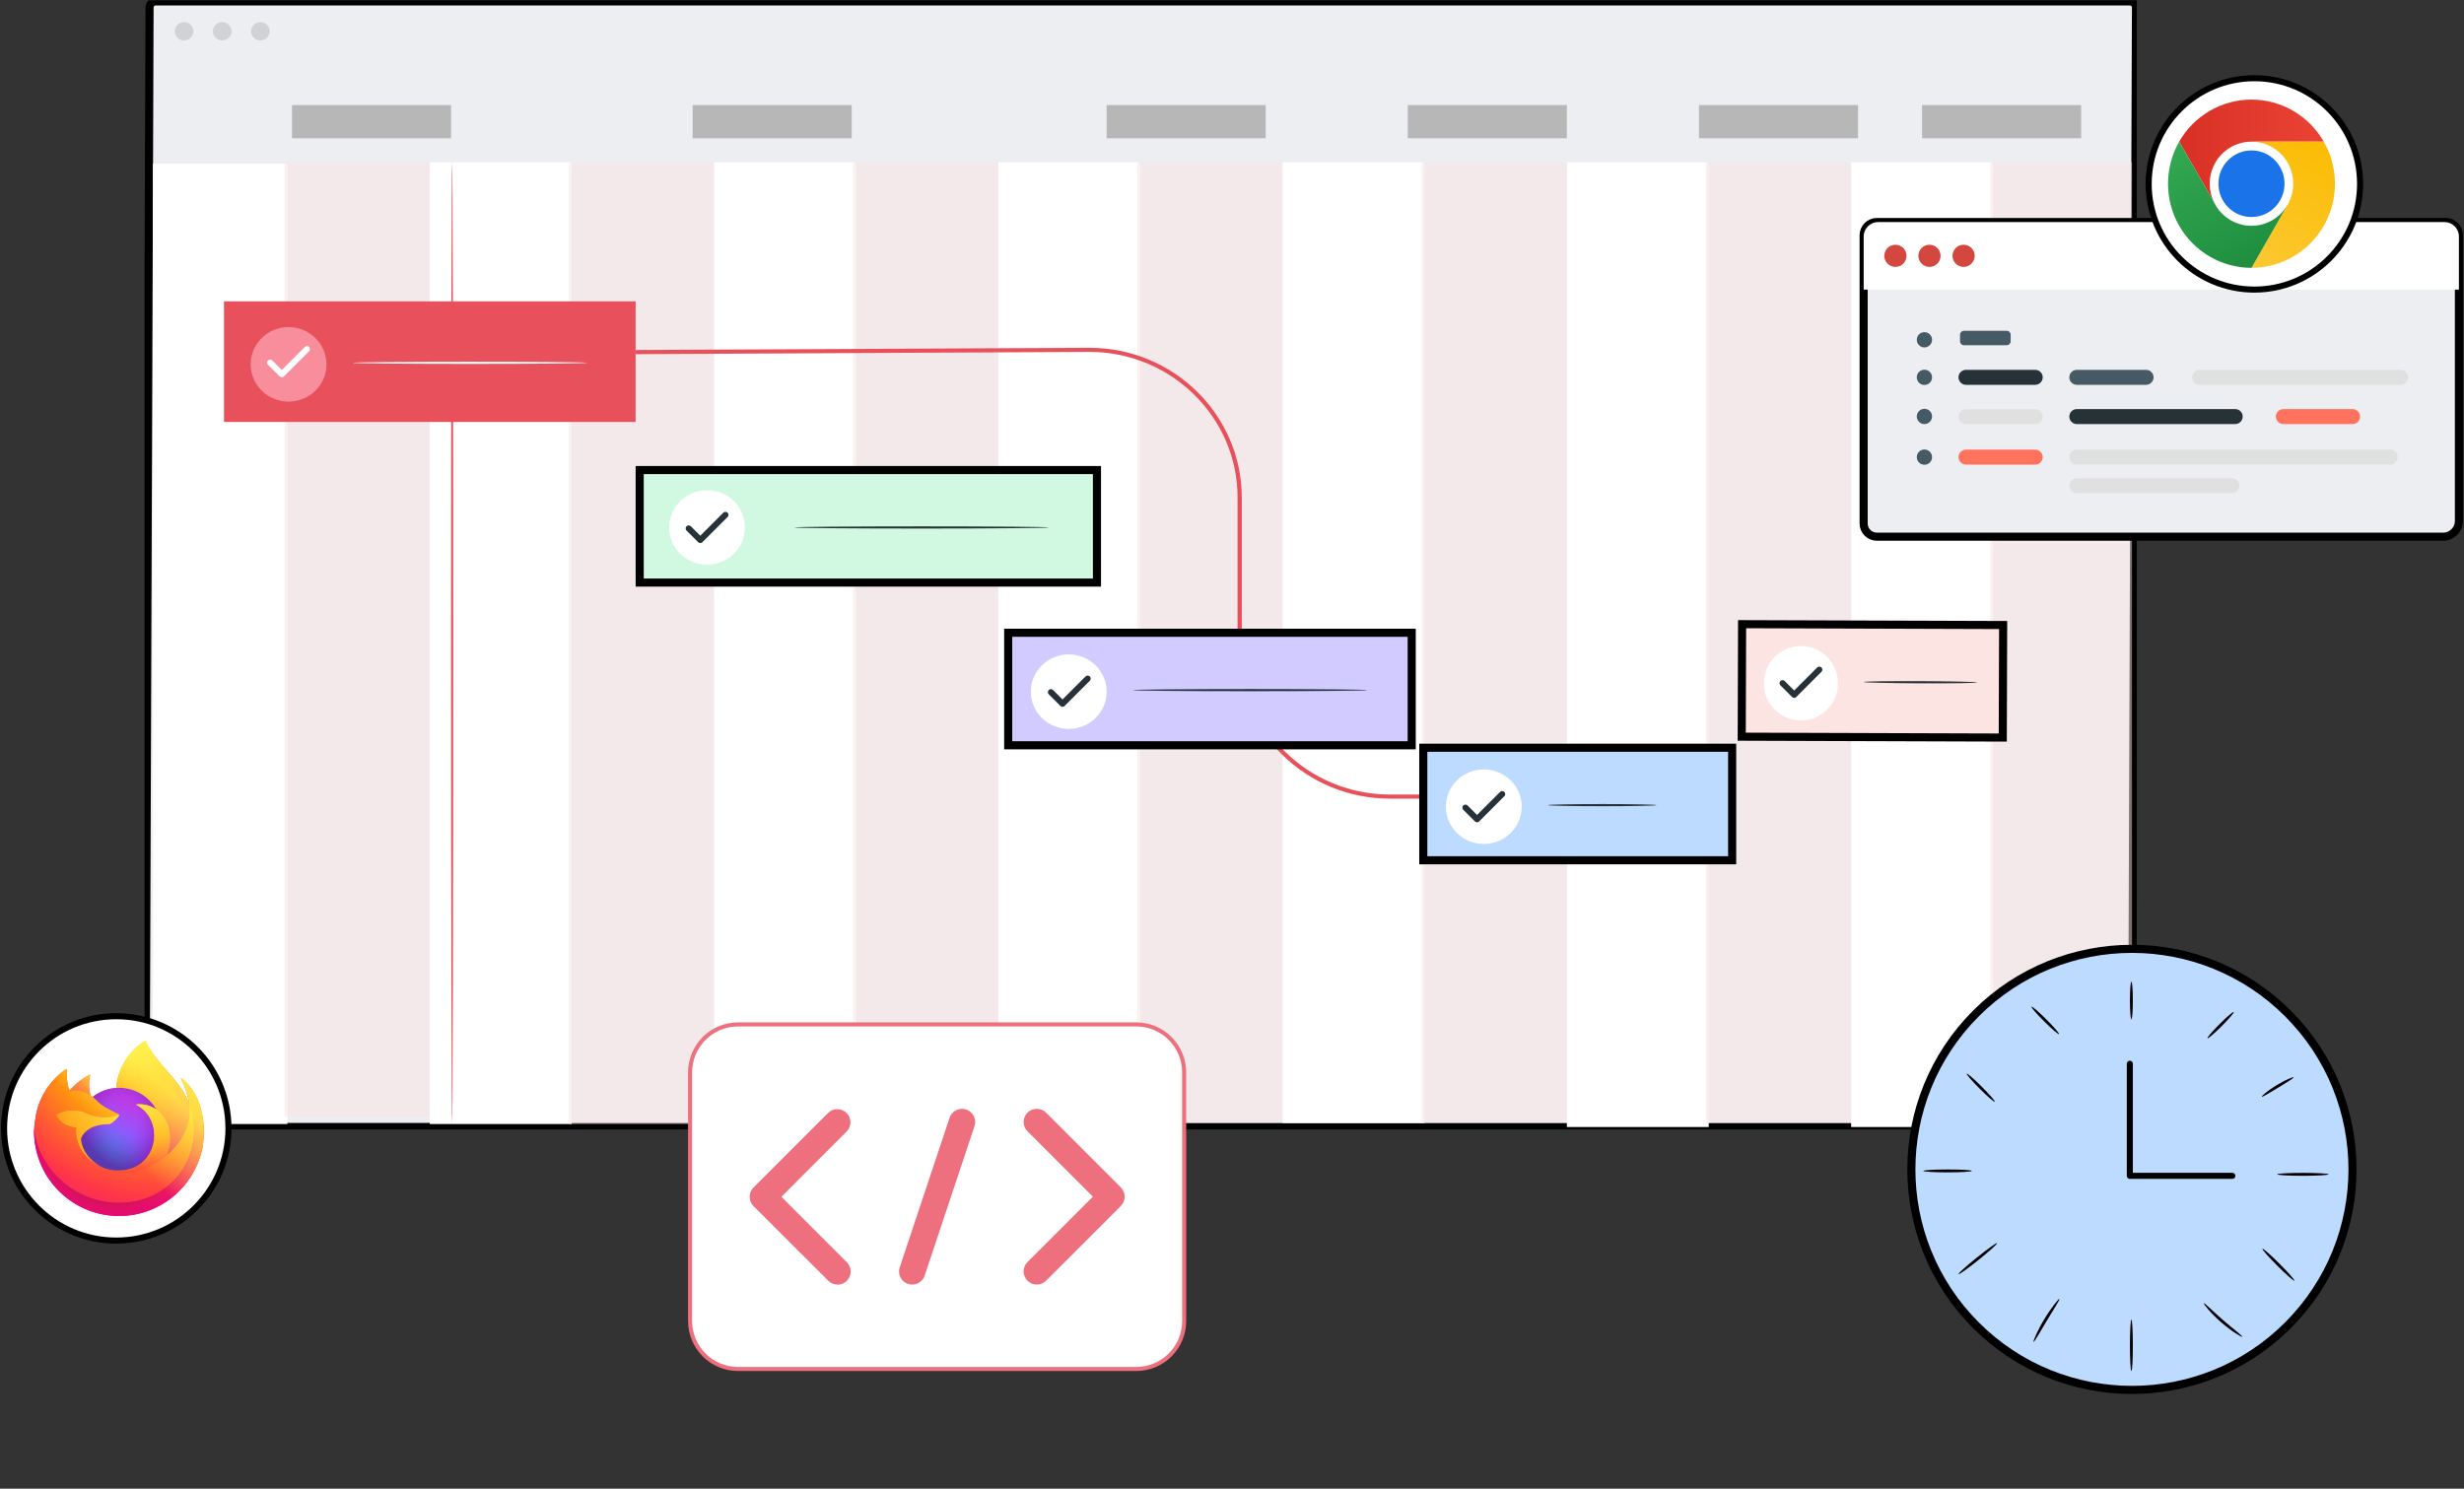 <svg width="1218" height="736" viewBox="0 0 1218 736" fill="none" xmlns="http://www.w3.org/2000/svg">
<rect x="0" y="0" width="1218" height="736" fill="#333333" stroke="none"/>
<g clip-path="url(#clip0_3073_4746)">
<path d="M1053.88 554.207C1053.88 555.859 1052.54 557.196 1050.88 557.196H74.958C73.297 557.196 71.952 555.846 71.958 554.185L73.924 3.688C73.93 2.035 75.271 0.699 76.924 0.699H1052.85C1054.51 0.699 1055.86 2.049 1055.85 3.71L1053.88 554.207Z" fill="#ECEEF2" stroke="black" stroke-width="4"/>
<path opacity="0.5" d="M90.978 19.997C93.513 19.997 95.567 17.97 95.567 15.469C95.567 12.969 93.513 10.942 90.978 10.942C88.444 10.942 86.39 12.969 86.39 15.469C86.39 17.97 88.444 19.997 90.978 19.997Z" fill="#B7B7B7"/>
<path opacity="0.5" d="M109.846 19.997C112.38 19.997 114.434 17.97 114.434 15.469C114.434 12.969 112.38 10.942 109.846 10.942C107.311 10.942 105.257 12.969 105.257 15.469C105.257 17.97 107.311 19.997 109.846 19.997Z" fill="#B7B7B7"/>
<path opacity="0.5" d="M128.714 19.997C131.248 19.997 133.303 17.97 133.303 15.469C133.303 12.969 131.248 10.942 128.714 10.942C126.179 10.942 124.125 12.969 124.125 15.469C124.125 17.97 126.179 19.997 128.714 19.997Z" fill="#B7B7B7"/>
<path d="M142.07 80.921H75.603V555.721H142.07V80.921Z" fill="white"/>
<path opacity="0.5" d="M212.48 80.245H140.677V552.182H212.48V80.245Z" fill="#FCE4E3"/>
<path d="M282.583 80.245H212.46V555.721H282.583V80.245Z" fill="white"/>
<path opacity="0.5" d="M352.992 80.245H281.189V555.721H352.992V80.245Z" fill="#FCE4E3"/>
<path d="M423.115 80.245H352.992V557.196H423.115V80.245Z" fill="white"/>
<path opacity="0.5" d="M493.504 80.245H421.701V557.196H493.504V80.245Z" fill="#FCE4E3"/>
<path d="M563.628 80.245H493.505V557.196H563.628V80.245Z" fill="white"/>
<path opacity="0.5" d="M634.017 80.245H562.214V555.264H634.017V80.245Z" fill="#FCE4E3"/>
<path d="M704.14 80.245H634.017V555.264H704.14V80.245Z" fill="white"/>
<path opacity="0.5" d="M774.529 80.245H702.727V555.264H774.529V80.245Z" fill="#FCE4E3"/>
<path d="M844.652 80.245H774.529V557.196H844.652V80.245Z" fill="white"/>
<path opacity="0.5" d="M915.041 80.245H843.238V555.264H915.041V80.245Z" fill="#FCE4E3"/>
<path d="M985.164 80.245H915.041V557.196H985.164V80.245Z" fill="white"/>
<path opacity="0.5" d="M1053.87 80.245H983.751V557.196H1053.87V80.245Z" fill="#FCE4E3"/>
<path d="M223.501 555.721C223.215 555.721 222.969 449.256 222.969 317.963C222.969 186.628 223.215 80.184 223.501 80.184C223.788 80.184 224.034 186.628 224.034 317.963C224.034 449.256 223.788 555.721 223.501 555.721Z" fill="#E8505B"/>
<path d="M314.192 148.996H110.727V208.63H314.192V148.996Z" fill="#E8505B"/>
<path d="M142.644 198.551C152.996 198.551 161.388 190.305 161.388 180.134C161.388 169.963 152.996 161.717 142.644 161.717C132.292 161.717 123.899 169.963 123.899 180.134C123.899 190.305 132.292 198.551 142.644 198.551Z" fill="#F88E9B"/>
<path d="M290.305 179.376C290.305 179.663 264.35 179.909 232.33 179.909C200.311 179.909 174.355 179.663 174.355 179.376C174.355 179.089 200.311 178.844 232.33 178.844C264.35 178.844 290.305 179.069 290.305 179.376Z" fill="white"/>
<path d="M727.76 394.846H687.055C645.53 394.846 611.749 361.638 611.749 320.81V245.955C611.749 206.274 578.89 173.968 538.512 173.968L314.213 175.095V173.046L538.533 171.94C580.057 171.94 613.838 205.147 613.838 245.975V320.831C613.838 360.512 646.698 392.818 687.096 392.818H727.801V394.846H727.76Z" fill="#E8505B"/>
<path d="M703.559 369.682H856.234V425.316H703.559V369.682Z" fill="#BCDBFF" stroke="black" stroke-width="4"/>
<path d="M733.475 417.237C743.827 417.237 752.219 408.992 752.219 398.82C752.219 388.649 743.827 380.404 733.475 380.404C723.123 380.404 714.73 388.649 714.73 398.82C714.73 408.992 723.123 417.237 733.475 417.237Z" fill="white"/>
<path d="M818.881 398.062C818.881 398.144 818.123 398.206 816.771 398.267C815.419 398.328 813.452 398.39 811.014 398.431C806.159 398.533 799.44 398.595 792.024 398.595C784.608 398.595 777.889 398.533 773.034 398.431C770.596 398.39 768.629 398.328 767.277 398.267C765.925 398.206 765.167 398.124 765.167 398.062C765.167 397.98 765.925 397.919 767.277 397.857C768.629 397.796 770.596 397.734 773.034 397.693C777.889 397.591 784.608 397.53 792.024 397.53C799.44 397.53 806.159 397.591 811.014 397.693C813.452 397.734 815.419 397.796 816.771 397.857C818.143 397.919 818.881 398.001 818.881 398.062Z" fill="#263238"/>
<path d="M861.151 308.586L990.186 309.013L990.002 364.647L860.967 364.221L861.151 308.586Z" fill="#FCE4E3" stroke="black" stroke-width="4"/>
<path d="M908.547 337.875C908.506 348.056 900.291 356.271 890.171 356.23C880.051 356.189 871.877 347.913 871.918 337.752C871.959 327.57 880.174 319.356 890.294 319.397C900.414 319.417 908.567 327.693 908.547 337.875Z" fill="white"/>
<path d="M977.318 337.404C977.318 337.486 976.539 337.547 975.105 337.609C973.692 337.67 971.623 337.711 969.103 337.752C964.022 337.834 957.016 337.854 949.273 337.834C941.529 337.793 934.523 337.711 929.442 337.588C926.902 337.527 924.854 337.465 923.44 337.404C922.027 337.342 921.228 337.26 921.228 337.178C921.228 337.096 922.006 337.035 923.44 336.973C924.854 336.912 926.923 336.871 929.442 336.83C934.523 336.748 941.529 336.728 949.273 336.748C957.016 336.789 964.022 336.871 969.103 336.994C971.643 337.055 973.692 337.117 975.105 337.178C976.519 337.26 977.318 337.322 977.318 337.404Z" fill="#263238"/>
<path d="M316.213 232.391H542.248V288.025H316.213V232.391Z" fill="#D1F8E0" stroke="black" stroke-width="4"/>
<path d="M518.518 260.771C518.518 261.058 490.33 261.304 455.586 261.304C420.821 261.304 392.633 261.058 392.633 260.771C392.633 260.484 420.801 260.239 455.586 260.239C490.33 260.239 518.518 260.484 518.518 260.771Z" fill="#263238"/>
<path d="M349.51 279.188C359.862 279.188 368.255 270.943 368.255 260.771C368.255 250.6 359.862 242.354 349.51 242.354C339.158 242.354 330.766 250.6 330.766 260.771C330.766 270.943 339.158 279.188 349.51 279.188Z" fill="white"/>
<path d="M498.372 312.833H697.837V368.468H498.372V312.833Z" fill="#D2CBFF" stroke="black" stroke-width="4"/>
<path d="M528.288 360.368C538.641 360.368 547.033 352.123 547.033 341.952C547.033 331.78 538.641 323.535 528.288 323.535C517.936 323.535 509.544 331.78 509.544 341.952C509.544 352.123 517.936 360.368 528.288 360.368Z" fill="white"/>
<path d="M675.951 341.194C675.951 341.48 649.995 341.726 617.976 341.726C585.957 341.726 560.001 341.48 560.001 341.194C560.001 340.907 585.957 340.661 617.976 340.661C649.995 340.661 675.951 340.907 675.951 341.194Z" fill="#263238"/>
<rect x="144.333" y="51.946" width="78.636" height="16.415" fill="#B7B7B7"/>
<rect x="342.379" y="51.946" width="78.636" height="16.415" fill="#B7B7B7"/>
<rect x="547.034" y="51.946" width="78.636" height="16.415" fill="#B7B7B7"/>
<rect x="695.893" y="51.946" width="78.636" height="16.415" fill="#B7B7B7"/>
<rect x="839.822" y="51.946" width="78.636" height="16.415" fill="#B7B7B7"/>
<rect x="950.104" y="51.946" width="78.636" height="16.415" fill="#B7B7B7"/>
<path d="M133.565 179.291L139.299 185.024L151.723 172.601" stroke="white" stroke-width="3" stroke-linecap="round" stroke-linejoin="round"/>
<path d="M340.432 261.249L346.165 266.983L358.589 254.56" stroke="#263238" stroke-width="3" stroke-linecap="round" stroke-linejoin="round"/>
<path d="M519.488 342.204L525.222 347.938L537.645 335.515" stroke="#263238" stroke-width="3" stroke-linecap="round" stroke-linejoin="round"/>
<path d="M724.397 399.298L730.131 405.032L742.555 392.609" stroke="#263238" stroke-width="3" stroke-linecap="round" stroke-linejoin="round"/>
<path d="M881.154 337.769L886.888 343.503L899.311 331.079" stroke="#263238" stroke-width="3" stroke-linecap="round" stroke-linejoin="round"/>
</g>
<path d="M1130.95 501.044C1173.53 543.624 1173.53 612.659 1130.95 655.238C1088.37 697.818 1019.34 697.818 976.758 655.238C934.178 612.659 934.178 543.624 976.758 501.044C1019.34 458.464 1088.37 458.465 1130.95 501.044Z" fill="#BCDBFF" stroke="black" stroke-width="4"/>
<path d="M1053.58 485.335C1053.97 485.335 1054.3 489.502 1054.3 494.662C1054.3 499.822 1053.97 503.988 1053.58 503.988C1053.2 503.988 1052.87 499.822 1052.87 494.662C1052.87 489.53 1053.2 485.335 1053.58 485.335Z" fill="black"/>
<path d="M1104.19 500.318C1104.47 500.594 1101.79 503.74 1098.2 507.327C1094.61 510.914 1091.47 513.59 1091.19 513.314C1090.92 513.038 1093.59 509.893 1097.18 506.306C1100.77 502.719 1103.91 500.042 1104.19 500.318Z" fill="black"/>
<path d="M1133.77 532.629C1133.96 532.988 1130.43 535.113 1126.13 537.734C1121.79 540.355 1118.32 542.507 1118.07 542.176C1117.85 541.873 1120.99 539.169 1125.38 536.52C1129.74 533.843 1133.6 532.298 1133.77 532.629Z" fill="black"/>
<path d="M1151.1 580.585C1151.1 580.972 1145.41 581.303 1138.38 581.303C1131.34 581.303 1125.66 580.972 1125.66 580.585C1125.66 580.199 1131.34 579.868 1138.38 579.868C1145.41 579.868 1151.1 580.199 1151.1 580.585Z" fill="black"/>
<path d="M974.725 578.902C974.725 579.288 969.345 579.619 962.723 579.619C956.1 579.619 950.72 579.288 950.72 578.902C950.72 578.516 956.1 578.185 962.723 578.185C969.345 578.185 974.725 578.488 974.725 578.902Z" fill="black"/>
<path d="M987.197 614.607C987.446 614.911 983.39 618.58 978.119 622.83C972.849 627.079 968.379 630.252 968.131 629.949C967.883 629.617 971.966 625.948 977.209 621.726C982.479 617.477 986.949 614.303 987.197 614.607Z" fill="black"/>
<path d="M1017.99 642.2C1018.32 642.448 1015.31 647.083 1011.81 652.905C1008.31 658.728 1005.63 663.556 1005.24 663.391C1004.88 663.225 1007.01 658.065 1010.57 652.16C1014.1 646.283 1017.69 641.979 1017.99 642.2Z" fill="black"/>
<path d="M1053.58 677.822C1053.2 677.822 1052.87 672.138 1052.87 665.102C1052.87 658.065 1053.2 652.381 1053.58 652.381C1053.97 652.381 1054.3 658.065 1054.3 665.102C1054.3 672.138 1054 677.822 1053.58 677.822Z" fill="black"/>
<path d="M1108.41 660.88C1108.22 661.211 1103.22 658.341 1097.93 653.706C1092.6 649.07 1089.1 644.545 1089.37 644.297C1089.68 644.021 1093.62 648.077 1098.86 652.629C1104.11 657.182 1108.66 660.521 1108.41 660.88Z" fill="black"/>
<path d="M1134.16 633.177C1133.88 633.453 1130.1 630.142 1125.74 625.782C1121.38 621.422 1118.04 617.642 1118.35 617.366C1118.62 617.09 1122.4 620.401 1126.76 624.761C1131.12 629.121 1134.43 632.873 1134.16 633.177Z" fill="black"/>
<path d="M986.039 544.687C985.763 544.963 982.424 542.094 978.616 538.258C974.781 534.423 971.911 531.112 972.187 530.836C972.463 530.56 975.802 533.429 979.61 537.265C983.445 541.1 986.315 544.411 986.039 544.687Z" fill="black"/>
<path d="M1017.8 511.245C1017.52 511.521 1014.24 508.734 1010.49 504.982C1006.73 501.257 1003.92 497.973 1004.19 497.697C1004.47 497.421 1007.75 500.208 1011.51 503.961C1015.26 507.713 1018.07 510.969 1017.8 511.245Z" fill="black"/>
<path d="M1052.81 525.927V581.329H1103.48" stroke="black" stroke-width="3" stroke-linecap="round" stroke-linejoin="round"/>
<path d="M578.418 669.882C573.992 674.309 567.995 676.803 561.736 676.821H364.753C358.492 676.805 352.492 674.312 348.064 669.885C343.636 665.459 341.14 659.46 341.122 653.199V530.084C341.144 523.824 343.641 517.828 348.068 513.402C352.495 508.977 358.493 506.482 364.752 506.461H561.737C567.995 506.482 573.991 508.977 578.415 513.403C582.84 517.829 585.334 523.826 585.352 530.085V653.198C585.336 659.457 582.843 665.455 578.418 669.882Z" fill="white" stroke="#EE707F" stroke-width="2"/>
<path d="M512.494 635.089C511.639 635.092 510.792 634.925 510.002 634.597C509.212 634.27 508.496 633.788 507.895 633.18C507.29 632.576 506.811 631.859 506.484 631.07C506.157 630.281 505.988 629.435 505.988 628.58C505.988 627.726 506.157 626.88 506.484 626.091C506.811 625.302 507.29 624.585 507.895 623.981L540.239 591.638L507.895 559.294C506.678 558.071 505.997 556.415 506.002 554.69C506.006 552.965 506.696 551.312 507.919 550.096C509.141 548.879 510.798 548.198 512.523 548.203C514.248 548.207 515.9 548.897 517.117 550.119L554.044 587.046C555.261 588.268 555.944 589.922 555.944 591.646C555.944 593.37 555.261 595.023 554.044 596.245L517.117 633.18C515.897 634.4 514.243 635.086 512.518 635.089H512.494Z" fill="#EE707F"/>
<path d="M414.006 635.09C413.151 635.092 412.305 634.924 411.515 634.597C410.726 634.269 410.009 633.788 409.407 633.181L372.472 596.285C371.256 595.064 370.572 593.41 370.572 591.686C370.572 589.962 371.256 588.308 372.472 587.087L409.407 550.152C410.636 548.981 412.275 548.337 413.973 548.358C415.671 548.379 417.293 549.063 418.492 550.265C419.692 551.467 420.374 553.09 420.392 554.788C420.41 556.486 419.763 558.123 418.59 559.35L386.246 591.694L418.59 624.038C419.498 624.947 420.116 626.104 420.367 627.365C420.619 628.625 420.491 629.931 420.001 631.119C419.511 632.307 418.68 633.323 417.613 634.04C416.546 634.756 415.291 635.141 414.006 635.145V635.09Z" fill="#EE707F"/>
<path d="M450.925 635.089C449.893 635.091 448.877 634.848 447.958 634.379C447.04 633.91 446.246 633.229 445.643 632.393C445.04 631.556 444.645 630.588 444.491 629.569C444.337 628.549 444.427 627.507 444.756 626.53L469.384 552.66C469.93 551.024 471.104 549.672 472.647 548.901C474.19 548.13 475.976 548.004 477.612 548.55C479.248 549.096 480.6 550.27 481.371 551.813C482.142 553.356 482.268 555.142 481.722 556.778L457.094 630.648C456.66 631.941 455.832 633.066 454.725 633.863C453.618 634.66 452.289 635.088 450.925 635.089Z" fill="#EE707F"/>
<path d="M1207.66 265.346H927.769C924.158 265.346 921.228 262.419 921.228 258.812V116.298C921.228 112.691 924.158 109.765 927.769 109.765H1208.94C1212.56 109.765 1215.49 112.691 1215.49 116.298V257.535C1215.49 261.842 1211.98 265.346 1207.66 265.346Z" fill="#ECEEF2" stroke="black" stroke-width="4"/>
<path d="M1215.49 143.173H921.248V116.937C921.248 112.98 924.447 109.785 928.409 109.785H1208.32C1212.29 109.785 1215.49 112.98 1215.49 116.937V143.173Z" fill="white"/>
<path d="M936.931 131.961C939.962 131.961 942.42 129.507 942.42 126.479C942.42 123.451 939.962 120.997 936.931 120.997C933.899 120.997 931.441 123.451 931.441 126.479C931.441 129.507 933.899 131.961 936.931 131.961Z" fill="#D3473F"/>
<path d="M959.26 126.479C959.26 129.508 956.804 131.961 953.771 131.961C950.737 131.961 948.281 129.508 948.281 126.479C948.281 123.449 950.737 120.997 953.771 120.997C956.804 120.997 959.26 123.449 959.26 126.479Z" fill="#D3473F"/>
<path d="M970.651 131.961C973.683 131.961 976.141 129.507 976.141 126.479C976.141 123.451 973.683 120.997 970.651 120.997C967.62 120.997 965.162 123.451 965.162 126.479C965.162 129.507 967.62 131.961 970.651 131.961Z" fill="#D3473F"/>
<path d="M1006.02 190.266H971.829C969.786 190.266 968.114 188.596 968.114 186.556C968.114 184.516 969.786 182.846 971.829 182.846H1006.04C1008.09 182.846 1009.76 184.516 1009.76 186.556C1009.74 188.596 1008.07 190.266 1006.02 190.266Z" fill="#263238"/>
<path d="M1006.02 209.66H971.829C969.786 209.66 968.114 207.991 968.114 205.95C968.114 203.91 969.786 202.24 971.829 202.24H1006.04C1008.09 202.24 1009.76 203.91 1009.76 205.95C1009.74 207.991 1008.07 209.66 1006.02 209.66Z" fill="#E0E0E0"/>
<path d="M1186.59 190.266H1087.37C1085.33 190.266 1083.66 188.596 1083.66 186.556C1083.66 184.516 1085.33 182.846 1087.37 182.846H1186.59C1188.64 182.846 1190.31 184.516 1190.31 186.556C1190.31 188.596 1188.64 190.266 1186.59 190.266Z" fill="#E0E0E0"/>
<path d="M1006.02 229.712H971.829C969.786 229.712 968.114 228.043 968.114 226.002C968.114 223.962 969.786 222.293 971.829 222.293H1006.04C1008.09 222.293 1009.76 223.962 1009.76 226.002C1009.74 228.043 1008.07 229.712 1006.02 229.712Z" fill="#FF725E"/>
<path d="M1162.93 209.66H1128.71C1126.67 209.66 1125 207.99 1125 205.95C1125 203.91 1126.67 202.24 1128.71 202.24H1162.93C1164.97 202.24 1166.64 203.91 1166.64 205.95C1166.64 207.99 1164.97 209.66 1162.93 209.66Z" fill="#FF725E"/>
<path d="M1060.83 190.266H1026.62C1024.58 190.266 1022.9 188.596 1022.9 186.556C1022.9 184.516 1024.58 182.846 1026.62 182.846H1060.83C1062.88 182.846 1064.55 184.516 1064.55 186.556C1064.53 188.596 1062.88 190.266 1060.83 190.266Z" fill="#455A64"/>
<path d="M1104.89 209.66H1026.62C1024.58 209.66 1022.9 207.99 1022.9 205.95C1022.9 203.91 1024.58 202.24 1026.62 202.24H1104.89C1106.94 202.24 1108.61 203.91 1108.61 205.95C1108.61 207.99 1106.94 209.66 1104.89 209.66Z" fill="#263238"/>
<path d="M1181.68 229.712H1026.45C1024.49 229.712 1022.9 228.043 1022.9 226.002C1022.9 223.962 1024.49 222.293 1026.45 222.293H1181.68C1183.64 222.293 1185.23 223.962 1185.23 226.002C1185.21 228.043 1183.64 229.712 1181.68 229.712Z" fill="#E0E0E0"/>
<path d="M1103.26 243.829H1026.62C1024.58 243.829 1022.9 242.16 1022.9 240.12C1022.9 238.079 1024.58 236.41 1026.62 236.41H1103.26C1105.31 236.41 1106.98 238.079 1106.98 240.12C1106.98 242.16 1105.31 243.829 1103.26 243.829Z" fill="#E0E0E0"/>
<path d="M955.051 186.556C955.051 188.637 953.359 190.327 951.275 190.327C949.19 190.327 947.498 188.637 947.498 186.556C947.498 184.474 949.19 182.784 951.275 182.784C953.359 182.784 955.051 184.474 955.051 186.556Z" fill="#455A64"/>
<path d="M955.051 167.987C955.051 170.068 953.359 171.758 951.275 171.758C949.19 171.758 947.498 170.068 947.498 167.987C947.498 165.905 949.19 164.215 951.275 164.215C953.359 164.215 955.051 165.905 955.051 167.987Z" fill="#455A64"/>
<path d="M951.275 209.659C953.36 209.659 955.051 207.97 955.051 205.887C955.051 203.805 953.36 202.116 951.275 202.116C949.189 202.116 947.498 203.805 947.498 205.887C947.498 207.97 949.189 209.659 951.275 209.659Z" fill="#455A64"/>
<path d="M951.275 229.774C953.36 229.774 955.051 228.085 955.051 226.002C955.051 223.919 953.36 222.23 951.275 222.23C949.189 222.23 947.498 223.919 947.498 226.002C947.498 228.085 949.189 229.774 951.275 229.774Z" fill="#455A64"/>
<path d="M991.928 170.687H970.858C969.764 170.687 968.877 169.8 968.877 168.708V165.514C968.877 164.421 969.764 163.535 970.858 163.535H991.928C993.022 163.535 993.909 164.421 993.909 165.514V168.708C993.909 169.8 993.022 170.687 991.928 170.687Z" fill="#455A64"/>
<circle cx="1114.38" cy="90.918" r="52.255" fill="white" stroke="black" stroke-width="3"/>
<path d="M1112.95 70.033H1148.68C1145.06 63.71 1139.85 58.459 1133.58 54.808C1127.3 51.158 1120.19 49.236 1112.95 49.237C1105.7 49.237 1098.59 51.16 1092.31 54.811C1086.04 58.463 1080.83 63.714 1077.21 70.038L1095.08 101.227L1095.1 101.223C1093.28 98.064 1092.32 94.478 1092.32 90.827C1092.31 87.175 1093.26 83.587 1095.07 80.424C1096.88 77.261 1099.49 74.635 1102.63 72.811C1105.77 70.987 1109.33 70.028 1112.95 70.033V70.033Z" fill="url(#paint0_linear_3073_4746)"/>
<path d="M1112.95 107.292C1121.97 107.292 1129.28 99.921 1129.28 90.829C1129.28 81.736 1121.97 74.365 1112.95 74.365C1103.93 74.365 1096.61 81.736 1096.61 90.829C1096.61 99.921 1103.93 107.292 1112.95 107.292Z" fill="#1A73E8"/>
<path d="M1130.81 101.232L1112.95 132.421C1120.19 132.422 1127.31 130.501 1133.58 126.851C1139.85 123.201 1145.06 117.95 1148.68 111.628C1152.31 105.305 1154.21 98.132 1154.21 90.832C1154.21 83.531 1152.3 76.36 1148.68 70.038H1112.95L1112.94 70.054C1116.57 70.047 1120.13 71.003 1123.27 72.825C1126.4 74.647 1129.01 77.272 1130.82 80.433C1132.64 83.595 1133.59 87.182 1133.59 90.834C1133.59 94.486 1132.63 98.072 1130.81 101.232V101.232Z" fill="url(#paint1_linear_3073_4746)"/>
<path d="M1095.08 101.232L1077.22 70.043C1073.59 76.365 1071.69 83.537 1071.69 90.838C1071.69 98.138 1073.59 105.31 1077.22 111.633C1080.84 117.955 1086.05 123.205 1092.32 126.854C1098.59 130.503 1105.71 132.423 1112.95 132.421L1130.82 101.232L1130.81 101.22C1129 104.386 1126.4 107.016 1123.26 108.845C1120.13 110.675 1116.57 111.639 1112.95 111.64C1109.32 111.641 1105.77 110.68 1102.63 108.852C1099.49 107.025 1096.89 104.397 1095.08 101.232V101.232Z" fill="url(#paint2_linear_3073_4746)"/>
<circle cx="57.474" cy="557.872" r="55.46" fill="white" stroke="black" stroke-width="3"/>
<g clip-path="url(#clip1_3073_4746)">
<path d="M97.736 543.609C95.91 539.216 92.206 534.473 89.306 532.973C91.374 536.978 92.81 541.279 93.561 545.723L93.569 545.794C88.818 533.954 80.765 529.173 74.184 518.776C73.851 518.25 73.518 517.723 73.194 517.167C73.008 516.849 72.86 516.563 72.731 516.299C72.458 515.771 72.248 515.212 72.104 514.635C72.104 514.608 72.095 514.583 72.077 514.563C72.059 514.543 72.035 514.53 72.009 514.527C71.983 514.519 71.955 514.519 71.93 514.527C71.924 514.527 71.915 514.536 71.909 514.538C71.902 514.541 71.888 514.55 71.879 514.555L71.895 514.527C61.34 520.707 57.757 532.145 57.432 537.869C53.215 538.159 49.184 539.712 45.863 542.327C45.517 542.033 45.155 541.759 44.779 541.505C43.822 538.153 43.781 534.607 44.661 531.234C40.785 533.112 37.34 535.774 34.546 539.051H34.527C32.861 536.94 32.978 529.98 33.074 528.526C32.581 528.724 32.111 528.973 31.671 529.271C30.201 530.32 28.826 531.497 27.564 532.789C26.125 534.247 24.811 535.824 23.636 537.502V537.508V537.501C20.935 541.33 19.018 545.656 17.998 550.229L17.942 550.507C17.863 550.877 17.577 552.728 17.529 553.131C17.529 553.162 17.522 553.191 17.519 553.223C17.151 555.135 16.923 557.071 16.837 559.016V559.233C16.855 569.748 20.816 579.874 27.935 587.612C35.055 595.35 44.817 600.138 55.294 601.03C65.771 601.923 76.203 598.855 84.528 592.432C92.854 586.01 98.47 576.699 100.266 566.338C100.337 565.796 100.394 565.26 100.457 564.712C101.323 557.558 100.386 550.302 97.731 543.603L97.736 543.609ZM49.304 576.504C49.501 576.598 49.685 576.7 49.887 576.79L49.916 576.809C49.712 576.711 49.508 576.609 49.304 576.504V576.504ZM93.57 545.806V545.766L93.578 545.81L93.57 545.806Z" fill="url(#paint3_linear_3073_4746)"/>
<path d="M97.736 543.609C95.91 539.216 92.206 534.473 89.306 532.973C91.374 536.978 92.81 541.279 93.562 545.723V545.763L93.569 545.808C96.809 555.077 96.34 565.239 92.262 574.171C87.446 584.504 75.793 595.096 57.545 594.575C37.835 594.017 20.466 579.386 17.224 560.228C16.633 557.206 17.224 555.674 17.521 553.218C17.116 555.126 16.89 557.067 16.846 559.017V559.234C16.864 569.749 20.824 579.875 27.944 587.613C35.064 595.351 44.826 600.139 55.303 601.031C65.78 601.924 76.211 598.856 84.537 592.433C92.863 586.011 98.478 576.7 100.275 566.339C100.345 565.797 100.403 565.261 100.466 564.713C101.331 557.559 100.394 550.303 97.74 543.604L97.736 543.609Z" fill="url(#paint4_radial_3073_4746)"/>
<path d="M97.736 543.609C95.91 539.216 92.206 534.473 89.306 532.973C91.374 536.978 92.81 541.279 93.562 545.723V545.763L93.569 545.808C96.809 555.077 96.34 565.239 92.262 574.171C87.446 584.504 75.793 595.096 57.545 594.575C37.835 594.017 20.466 579.386 17.224 560.228C16.633 557.206 17.224 555.674 17.521 553.218C17.116 555.126 16.89 557.067 16.846 559.017V559.234C16.864 569.749 20.824 579.875 27.944 587.613C35.064 595.351 44.826 600.139 55.303 601.031C65.78 601.924 76.211 598.856 84.537 592.433C92.863 586.011 98.478 576.7 100.275 566.339C100.345 565.797 100.403 565.261 100.466 564.713C101.331 557.559 100.394 550.303 97.74 543.604L97.736 543.609Z" fill="url(#paint5_radial_3073_4746)"/>
<path d="M77.309 548.542C77.4 548.606 77.485 548.67 77.571 548.734C76.515 546.863 75.201 545.149 73.667 543.644C60.603 530.579 70.245 515.324 71.87 514.544L71.886 514.52C61.331 520.7 57.748 532.138 57.423 537.863C57.913 537.829 58.399 537.788 58.9 537.788C62.644 537.795 66.32 538.794 69.554 540.683C72.787 542.571 75.463 545.282 77.309 548.54V548.542Z" fill="url(#paint6_radial_3073_4746)"/>
<path d="M58.922 551.155C58.852 552.2 55.159 555.805 53.868 555.805C41.92 555.805 39.98 563.034 39.98 563.034C40.509 569.12 44.75 574.136 49.877 576.781C50.111 576.903 50.349 577.012 50.586 577.12C50.998 577.302 51.409 577.47 51.82 577.625C53.58 578.248 55.423 578.603 57.288 578.68C78.234 579.662 82.289 553.635 67.174 546.078C70.74 545.614 74.351 546.491 77.306 548.538C75.46 545.28 72.784 542.569 69.551 540.68C66.317 538.792 62.641 537.793 58.897 537.786C58.398 537.786 57.91 537.827 57.42 537.861C53.203 538.15 49.172 539.703 45.852 542.318C46.492 542.86 47.215 543.584 48.739 545.086C51.59 547.895 58.903 550.805 58.919 551.147L58.922 551.155Z" fill="url(#paint7_radial_3073_4746)"/>
<path d="M58.922 551.155C58.852 552.2 55.159 555.805 53.868 555.805C41.92 555.805 39.98 563.034 39.98 563.034C40.509 569.12 44.75 574.136 49.877 576.781C50.111 576.903 50.349 577.012 50.586 577.12C50.998 577.302 51.409 577.47 51.82 577.625C53.58 578.248 55.423 578.603 57.288 578.68C78.234 579.662 82.289 553.635 67.174 546.078C70.74 545.614 74.351 546.491 77.306 548.538C75.46 545.28 72.784 542.569 69.551 540.68C66.317 538.792 62.641 537.793 58.897 537.786C58.398 537.786 57.91 537.827 57.42 537.861C53.203 538.15 49.172 539.703 45.852 542.318C46.492 542.86 47.215 543.584 48.739 545.086C51.59 547.895 58.903 550.805 58.919 551.147L58.922 551.155Z" fill="url(#paint8_radial_3073_4746)"/>
<path d="M43.895 540.931C44.235 541.148 44.516 541.337 44.762 541.507C43.805 538.155 43.764 534.609 44.644 531.236C40.768 533.114 37.324 535.776 34.529 539.053C34.734 539.048 40.83 538.938 43.895 540.931V540.931Z" fill="url(#paint9_radial_3073_4746)"/>
<path d="M17.216 560.23C20.459 579.388 37.827 594.025 57.538 594.577C75.785 595.094 87.44 584.501 92.254 574.173C96.332 565.241 96.801 555.079 93.561 545.81V545.77C93.561 545.739 93.555 545.72 93.561 545.73L93.569 545.8C95.06 555.533 90.109 564.958 82.369 571.344L82.345 571.398C67.264 583.682 52.833 578.808 49.917 576.819C49.713 576.722 49.509 576.62 49.305 576.515C40.514 572.312 36.88 564.307 37.661 557.433C35.574 557.464 33.523 556.888 31.756 555.777C29.989 554.666 28.583 553.066 27.707 551.171C30.015 549.758 32.647 548.958 35.351 548.85C38.056 548.741 40.743 549.327 43.157 550.551C48.133 552.81 53.794 553.032 58.932 551.171C58.916 550.83 51.603 547.919 48.751 545.111C47.228 543.609 46.505 542.886 45.864 542.343C45.518 542.049 45.156 541.775 44.78 541.521C44.531 541.351 44.25 541.166 43.913 540.945C40.848 538.952 34.752 539.062 34.55 539.067H34.531C32.866 536.956 32.983 529.996 33.078 528.542C32.586 528.74 32.115 528.99 31.675 529.287C30.205 530.336 28.831 531.513 27.568 532.805C26.125 534.26 24.805 535.832 23.624 537.507V537.514V537.506C20.923 541.335 19.007 545.661 17.986 550.235C17.965 550.32 16.473 556.847 17.209 560.232L17.216 560.23Z" fill="url(#paint10_radial_3073_4746)"/>
<path d="M73.666 543.642C75.2 545.148 76.514 546.864 77.569 548.737C77.8 548.912 78.016 549.085 78.199 549.253C87.726 558.035 82.735 570.45 82.363 571.328C90.102 564.952 95.048 555.52 93.562 545.784C88.809 533.934 80.747 529.152 74.177 518.755C73.844 518.229 73.511 517.702 73.187 517.146C73.002 516.828 72.853 516.542 72.724 516.278C72.451 515.75 72.241 515.191 72.097 514.614C72.098 514.588 72.088 514.562 72.07 514.542C72.053 514.522 72.028 514.509 72.002 514.506C71.976 514.499 71.949 514.499 71.923 514.506C71.918 514.506 71.909 514.516 71.902 514.518C71.896 514.52 71.882 514.53 71.872 514.534C70.247 515.305 60.607 530.569 73.672 543.623L73.666 543.642Z" fill="url(#paint11_radial_3073_4746)"/>
<path d="M78.198 549.258C78.015 549.09 77.799 548.916 77.568 548.742C77.483 548.678 77.398 548.614 77.307 548.55C74.351 546.503 70.741 545.626 67.175 546.09C82.289 553.647 78.234 579.668 57.288 578.692C55.423 578.615 53.581 578.259 51.821 577.637C51.41 577.483 50.998 577.314 50.587 577.132C50.35 577.023 50.112 576.915 49.878 576.793L49.907 576.812C52.828 578.806 67.254 583.677 82.336 571.391L82.359 571.337C82.736 570.458 87.727 558.044 78.196 549.262L78.198 549.258Z" fill="url(#paint12_radial_3073_4746)"/>
<path d="M39.98 563.027C39.98 563.027 41.92 555.799 53.869 555.799C55.16 555.799 58.856 552.194 58.922 551.149C53.785 553.01 48.123 552.787 43.147 550.529C40.733 549.304 38.046 548.718 35.342 548.827C32.637 548.936 30.005 549.735 27.697 551.149C28.573 553.043 29.98 554.643 31.747 555.754C33.513 556.866 35.564 557.441 37.651 557.41C36.873 564.281 40.505 572.285 49.296 576.492C49.492 576.586 49.676 576.688 49.878 576.778C44.746 574.127 40.509 569.114 39.98 563.03V563.027Z" fill="url(#paint13_radial_3073_4746)"/>
<path d="M97.736 543.609C95.91 539.216 92.206 534.473 89.306 532.973C91.374 536.978 92.809 541.279 93.561 545.723L93.569 545.794C88.818 533.954 80.764 529.173 74.183 518.776C73.85 518.25 73.518 517.723 73.194 517.167C73.008 516.849 72.86 516.563 72.731 516.299C72.458 515.771 72.247 515.212 72.104 514.635C72.104 514.608 72.094 514.583 72.077 514.563C72.059 514.543 72.035 514.53 72.008 514.527C71.983 514.519 71.955 514.519 71.929 514.527C71.924 514.527 71.915 514.536 71.909 514.538C71.902 514.541 71.888 514.55 71.878 514.555L71.895 514.527C61.34 520.707 57.757 532.145 57.431 537.869C57.921 537.836 58.407 537.795 58.908 537.795C62.653 537.802 66.329 538.801 69.562 540.689C72.796 542.578 75.472 545.289 77.318 548.547C74.362 546.499 70.751 545.623 67.186 546.087C82.3 553.643 78.245 579.664 57.299 578.689C55.434 578.612 53.591 578.256 51.831 577.634C51.42 577.48 51.009 577.311 50.598 577.128C50.36 577.02 50.123 576.912 49.889 576.79L49.918 576.809C49.714 576.711 49.51 576.609 49.306 576.504C49.503 576.598 49.687 576.7 49.889 576.79C44.757 574.138 40.52 569.125 39.991 563.042C39.991 563.042 41.931 555.814 53.88 555.814C55.171 555.814 58.867 552.209 58.933 551.164C58.917 550.822 51.604 547.911 48.752 545.103C47.229 543.602 46.506 542.878 45.865 542.335C45.519 542.042 45.157 541.768 44.781 541.513C43.824 538.162 43.783 534.615 44.663 531.243C40.787 533.12 37.342 535.782 34.548 539.06H34.529C32.863 536.949 32.98 529.988 33.076 528.534C32.583 528.732 32.113 528.982 31.673 529.279C30.203 530.329 28.828 531.506 27.566 532.798C26.127 534.256 24.813 535.833 23.638 537.511V537.517V537.509C20.937 541.338 19.02 545.665 18 550.238L17.944 550.516C17.864 550.885 17.51 552.763 17.459 553.166C17.135 555.105 16.928 557.061 16.839 559.024V559.241C16.857 569.756 20.817 579.883 27.937 587.621C35.057 595.359 44.819 600.147 55.296 601.039C65.773 601.931 76.204 598.863 84.53 592.441C92.856 586.018 98.472 576.708 100.268 566.347C100.339 565.805 100.396 565.268 100.459 564.721C101.325 557.567 100.388 550.311 97.733 543.611L97.736 543.609ZM93.567 545.768L93.574 545.812L93.567 545.768Z" fill="url(#paint14_linear_3073_4746)"/>
</g>
<defs>
<linearGradient id="paint0_linear_3073_4746" x1="1077.21" y1="75.232" x2="1148.68" y2="75.232" gradientUnits="userSpaceOnUse">
<stop stop-color="#D93025"/>
<stop offset="1" stop-color="#EA4335"/>
</linearGradient>
<linearGradient id="paint1_linear_3073_4746" x1="1107.31" y1="131.865" x2="1143.47" y2="69.732" gradientUnits="userSpaceOnUse">
<stop stop-color="#FCC934"/>
<stop offset="1" stop-color="#FBBC04"/>
</linearGradient>
<linearGradient id="paint2_linear_3073_4746" x1="1117.42" y1="129.824" x2="1081.26" y2="67.691" gradientUnits="userSpaceOnUse">
<stop stop-color="#1E8E3E"/>
<stop offset="1" stop-color="#34A853"/>
</linearGradient>
<linearGradient id="paint3_linear_3073_4746" x1="92.174" y1="527.949" x2="22.413" y2="595.256" gradientUnits="userSpaceOnUse">
<stop offset="0.048" stop-color="#FFF44F"/>
<stop offset="0.111" stop-color="#FFE847"/>
<stop offset="0.225" stop-color="#FFC830"/>
<stop offset="0.368" stop-color="#FF980E"/>
<stop offset="0.401" stop-color="#FF8B16"/>
<stop offset="0.462" stop-color="#FF672A"/>
<stop offset="0.534" stop-color="#FF3647"/>
<stop offset="0.705" stop-color="#E31587"/>
</linearGradient>
<radialGradient id="paint4_radial_3073_4746" cx="0" cy="0" r="1" gradientUnits="userSpaceOnUse" gradientTransform="translate(89.474 524.278) scale(87.603 87.603)">
<stop offset="0.129" stop-color="#FFBD4F"/>
<stop offset="0.186" stop-color="#FFAC31"/>
<stop offset="0.247" stop-color="#FF9D17"/>
<stop offset="0.283" stop-color="#FF980E"/>
<stop offset="0.403" stop-color="#FF563B"/>
<stop offset="0.467" stop-color="#FF3750"/>
<stop offset="0.71" stop-color="#F5156C"/>
<stop offset="0.782" stop-color="#EB0878"/>
<stop offset="0.86" stop-color="#E50080"/>
</radialGradient>
<radialGradient id="paint5_radial_3073_4746" cx="0" cy="0" r="1" gradientUnits="userSpaceOnUse" gradientTransform="translate(56.948 560.057) scale(87.603 87.603)">
<stop offset="0.3" stop-color="#960E18"/>
<stop offset="0.351" stop-color="#B11927" stop-opacity="0.74"/>
<stop offset="0.435" stop-color="#DB293D" stop-opacity="0.343"/>
<stop offset="0.497" stop-color="#F5334B" stop-opacity="0.094"/>
<stop offset="0.53" stop-color="#FF3750" stop-opacity="0"/>
</radialGradient>
<radialGradient id="paint6_radial_3073_4746" cx="0" cy="0" r="1" gradientUnits="userSpaceOnUse" gradientTransform="translate(67.79 504.762) scale(63.458 63.458)">
<stop offset="0.132" stop-color="#FFF44F"/>
<stop offset="0.252" stop-color="#FFDC3E"/>
<stop offset="0.506" stop-color="#FF9D12"/>
<stop offset="0.526" stop-color="#FF980E"/>
</radialGradient>
<radialGradient id="paint7_radial_3073_4746" cx="0" cy="0" r="1" gradientUnits="userSpaceOnUse" gradientTransform="translate(47.191 582.825) scale(41.709 41.709)">
<stop offset="0.353" stop-color="#3A8EE6"/>
<stop offset="0.472" stop-color="#5C79F0"/>
<stop offset="0.669" stop-color="#9059FF"/>
<stop offset="1" stop-color="#C139E6"/>
</radialGradient>
<radialGradient id="paint8_radial_3073_4746" cx="0" cy="0" r="1" gradientUnits="userSpaceOnUse" gradientTransform="translate(61.185 552.536) rotate(-13.592) scale(22.118 25.894)">
<stop offset="0.206" stop-color="#9059FF" stop-opacity="0"/>
<stop offset="0.278" stop-color="#8C4FF3" stop-opacity="0.064"/>
<stop offset="0.747" stop-color="#7716A8" stop-opacity="0.45"/>
<stop offset="0.975" stop-color="#6E008B" stop-opacity="0.6"/>
</radialGradient>
<radialGradient id="paint9_radial_3073_4746" cx="0" cy="0" r="1" gradientUnits="userSpaceOnUse" gradientTransform="translate(55.864 521.025) scale(30.011 30.011)">
<stop stop-color="#FFE226"/>
<stop offset="0.121" stop-color="#FFDB27"/>
<stop offset="0.295" stop-color="#FFC82A"/>
<stop offset="0.502" stop-color="#FFA930"/>
<stop offset="0.732" stop-color="#FF7E37"/>
<stop offset="0.792" stop-color="#FF7139"/>
</radialGradient>
<radialGradient id="paint10_radial_3073_4746" cx="0" cy="0" r="1" gradientUnits="userSpaceOnUse" gradientTransform="translate(79.716 501.51) scale(128.044 128.044)">
<stop offset="0.113" stop-color="#FFF44F"/>
<stop offset="0.456" stop-color="#FF980E"/>
<stop offset="0.622" stop-color="#FF5634"/>
<stop offset="0.716" stop-color="#FF3647"/>
<stop offset="0.904" stop-color="#E31587"/>
</radialGradient>
<radialGradient id="paint11_radial_3073_4746" cx="0" cy="0" r="1" gradientUnits="userSpaceOnUse" gradientTransform="translate(69.074 508.609) rotate(83.976) scale(93.833 61.581)">
<stop stop-color="#FFF44F"/>
<stop offset="0.06" stop-color="#FFE847"/>
<stop offset="0.168" stop-color="#FFC830"/>
<stop offset="0.304" stop-color="#FF980E"/>
<stop offset="0.356" stop-color="#FF8B16"/>
<stop offset="0.455" stop-color="#FF672A"/>
<stop offset="0.57" stop-color="#FF3647"/>
<stop offset="0.737" stop-color="#E31587"/>
</radialGradient>
<radialGradient id="paint12_radial_3073_4746" cx="0" cy="0" r="1" gradientUnits="userSpaceOnUse" gradientTransform="translate(55.864 531.867) scale(79.927 79.927)">
<stop offset="0.137" stop-color="#FFF44F"/>
<stop offset="0.48" stop-color="#FF980E"/>
<stop offset="0.592" stop-color="#FF5634"/>
<stop offset="0.655" stop-color="#FF3647"/>
<stop offset="0.904" stop-color="#E31587"/>
</radialGradient>
<radialGradient id="paint13_radial_3073_4746" cx="0" cy="0" r="1" gradientUnits="userSpaceOnUse" gradientTransform="translate(76.464 536.204) scale(87.484 87.484)">
<stop offset="0.094" stop-color="#FFF44F"/>
<stop offset="0.231" stop-color="#FFE141"/>
<stop offset="0.509" stop-color="#FFAF1E"/>
<stop offset="0.626" stop-color="#FF980E"/>
</radialGradient>
<linearGradient id="paint14_linear_3073_4746" x1="91.328" y1="527.591" x2="31.979" y2="586.951" gradientUnits="userSpaceOnUse">
<stop offset="0.167" stop-color="#FFF44F" stop-opacity="0.8"/>
<stop offset="0.266" stop-color="#FFF44F" stop-opacity="0.634"/>
<stop offset="0.489" stop-color="#FFF44F" stop-opacity="0.217"/>
<stop offset="0.6" stop-color="#FFF44F" stop-opacity="0"/>
</linearGradient>
<clipPath id="clip0_3073_4746">
<rect width="984.815" height="558.218" fill="white" transform="translate(71.456 0.166)"/>
</clipPath>
<clipPath id="clip1_3073_4746">
<rect width="85.479" height="88.294" fill="white" transform="translate(16.062 513.725)"/>
</clipPath>
</defs>
</svg>
